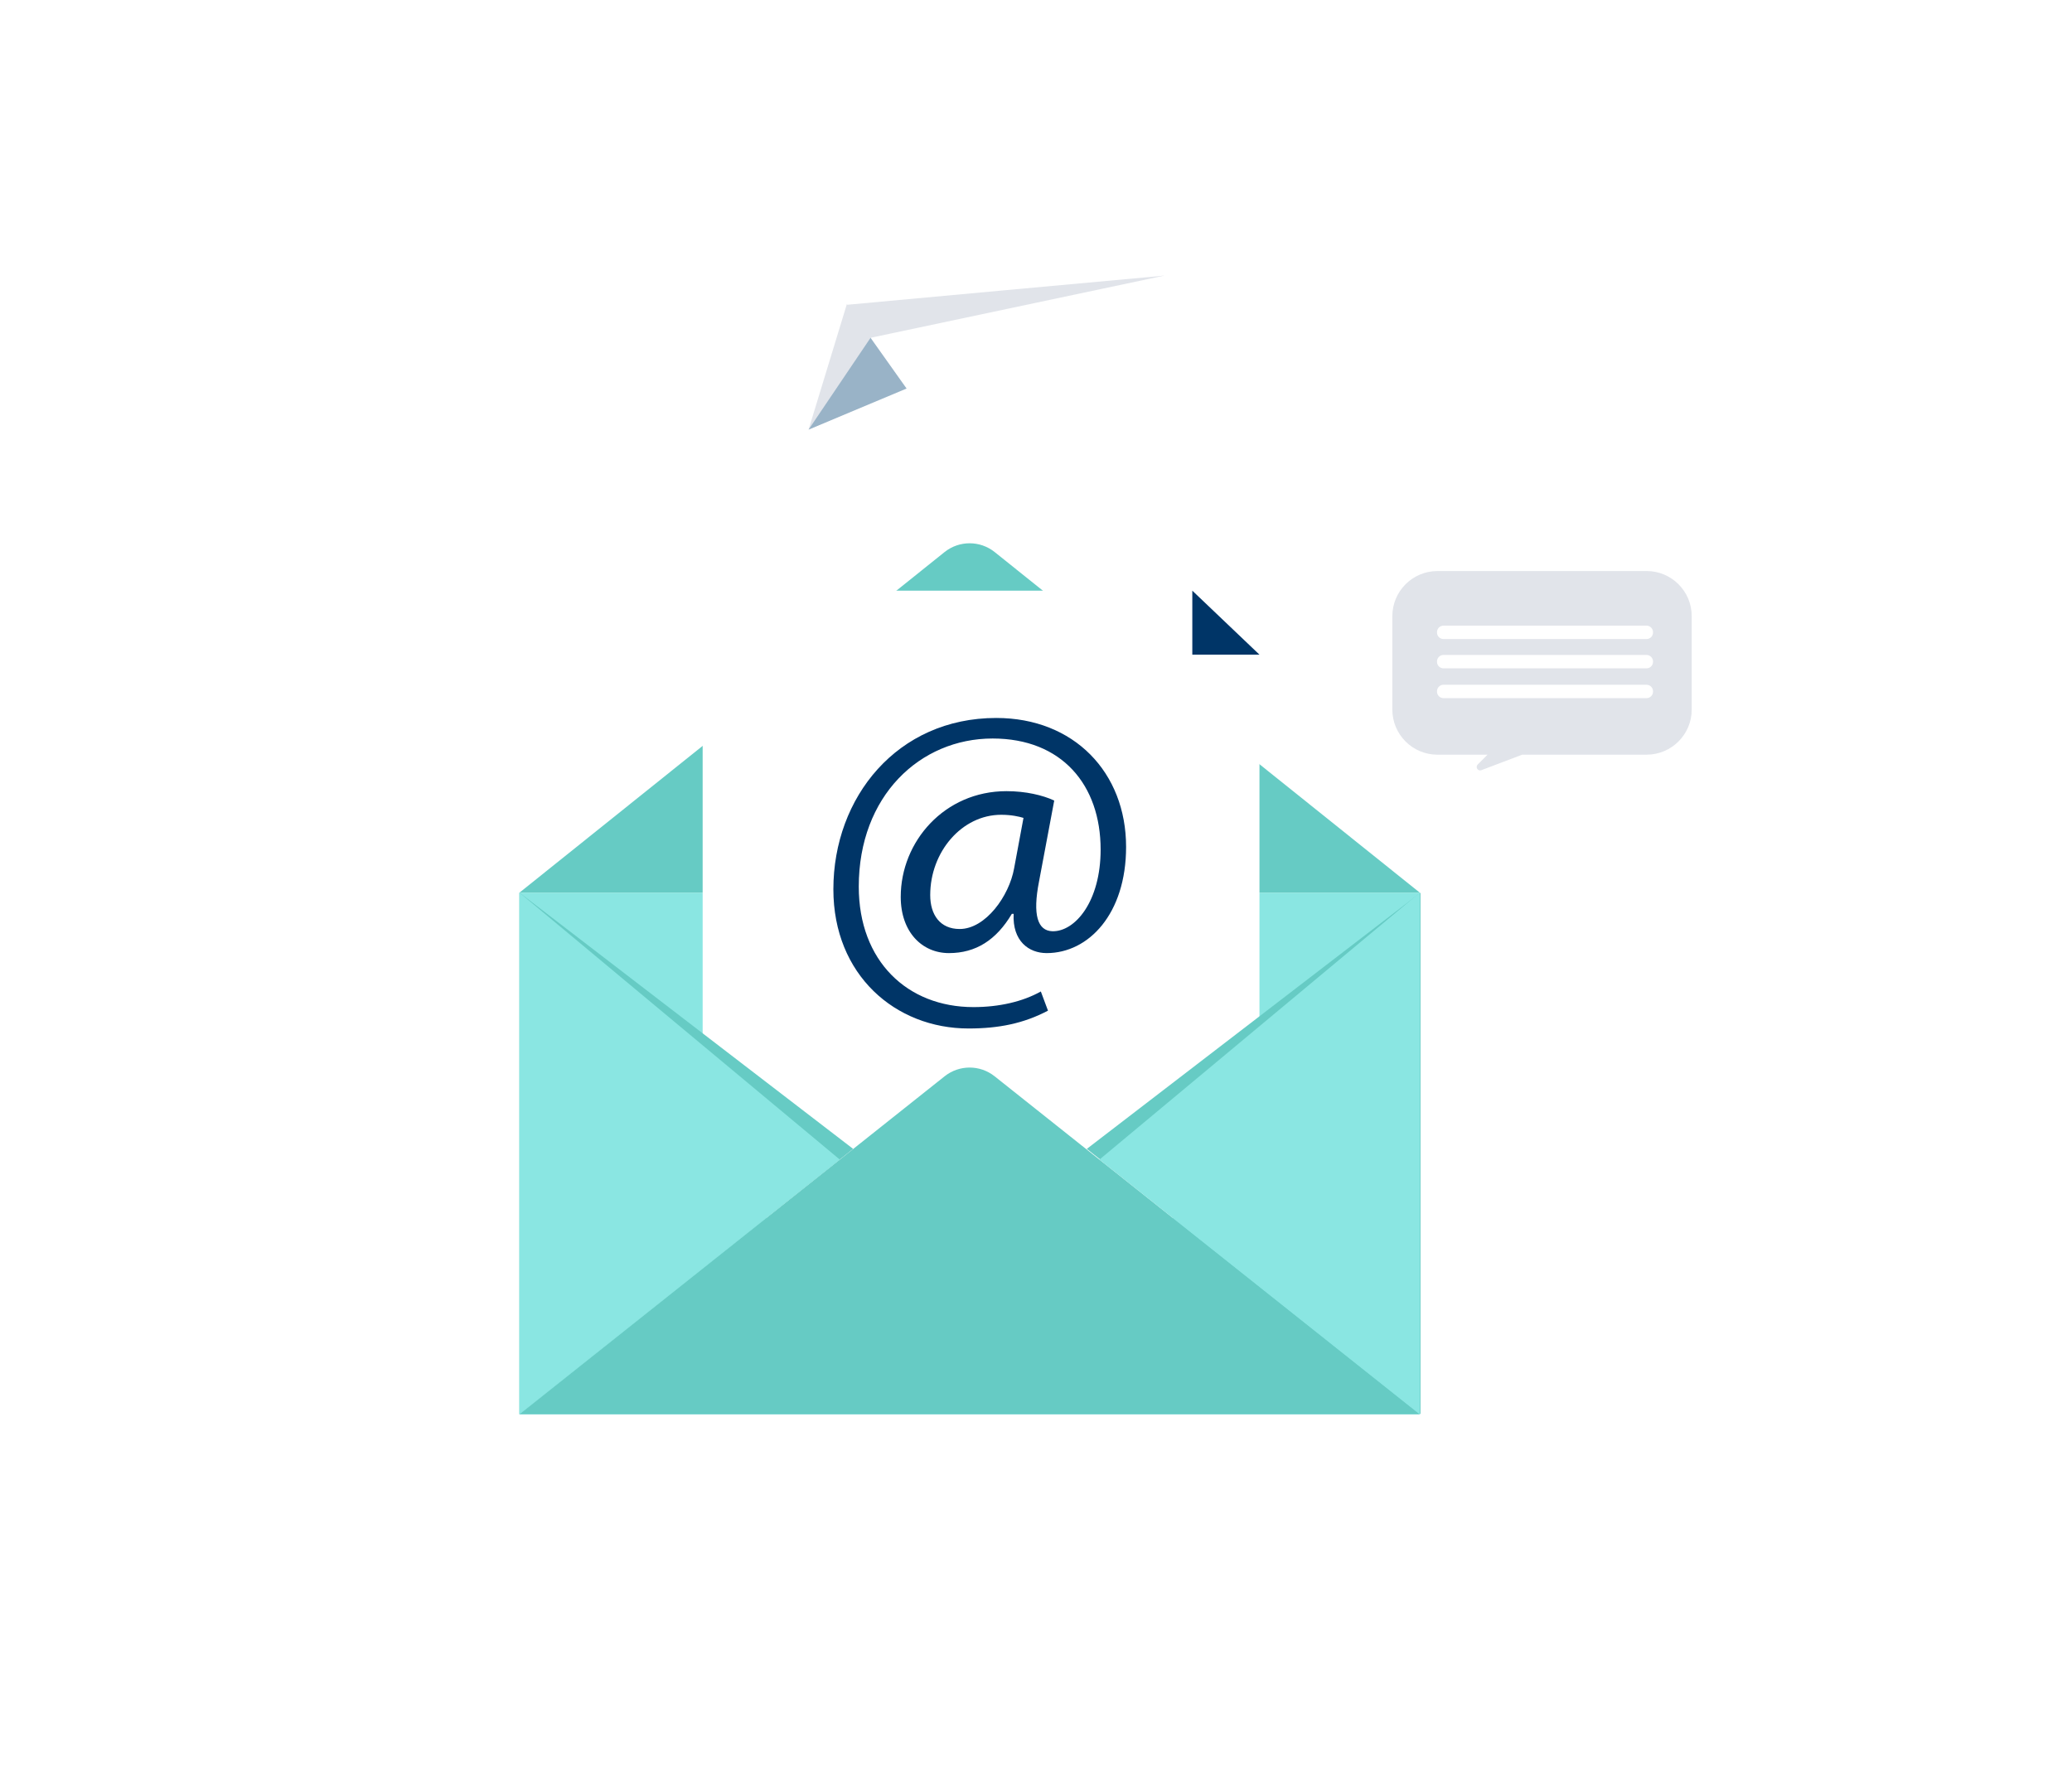 <?xml version="1.0" encoding="UTF-8"?><svg xmlns="http://www.w3.org/2000/svg" xmlns:xlink="http://www.w3.org/1999/xlink" viewBox="0 0 1263.78 1080"><defs><style>.cls-1{fill:#e1e4ea;}.cls-1,.cls-2,.cls-3,.cls-4,.cls-5,.cls-6{stroke-width:0px;}.cls-2{fill:#003567;}.cls-3{fill:#99b3c7;}.cls-7{mix-blend-mode:multiply;}.cls-8{fill:none;stroke:#fff;stroke-linecap:round;stroke-miterlimit:10;stroke-width:2.63px;}.cls-9{filter:url(#drop-shadow-8);}.cls-10{isolation:isolate;}.cls-4{fill:#66cbc4;}.cls-5{fill:#8ae6e2;}.cls-6{fill:#fff;}</style><filter id="drop-shadow-8" filterUnits="userSpaceOnUse"><feOffset dx="7" dy="7"/><feGaussianBlur result="blur" stdDeviation="10"/><feFlood flood-color="#000" flood-opacity=".06"/><feComposite in2="blur" operator="in"/><feComposite in="SourceGraphic"/></filter></defs><g class="cls-10"><g id="Layer_1"><g class="cls-9"><path class="cls-6" d="M334.93,436.46c-.67-.21-1.27-.65-1.68-1.28-3.16-4.84-5.98-9.91-8.38-15.07-.73-1.58-.05-3.45,1.53-4.19,1.58-.73,3.45-.05,4.19,1.53,2.27,4.89,4.95,9.69,7.95,14.28.95,1.46.54,3.41-.92,4.36-.82.54-1.81.64-2.68.36ZM320.84,406.07c-.97-.31-1.77-1.07-2.07-2.12-1.64-5.58-2.83-11.28-3.55-16.93-.22-1.73,1-3.3,2.73-3.52,1.73-.22,3.3,1,3.52,2.73.67,5.32,1.8,10.68,3.34,15.94.49,1.67-.47,3.42-2.14,3.91-.62.18-1.26.16-1.84-.02ZM375.29,396.61h0c-3.62-1.15-7.12-2.52-10.41-4.08-1.57-.74-2.25-2.62-1.5-4.2.74-1.57,2.62-2.25,4.2-1.5,3.03,1.44,6.27,2.7,9.62,3.77h0c1.83.58,3.72,1.11,5.6,1.56,1.68.41,2.73,2.11,2.32,3.8-.41,1.69-2.11,2.73-3.8,2.32-2.03-.49-4.06-1.06-6.03-1.68ZM397.74,400.57c-1.32-.42-2.25-1.68-2.19-3.13.07-1.74,1.53-3.1,3.27-3.03,5.62.22,10.99-.2,15.96-1.23,1.7-.35,3.37.74,3.72,2.45.35,1.7-.74,3.37-2.45,3.72-5.47,1.13-11.35,1.59-17.48,1.35-.29-.01-.57-.06-.83-.15ZM316.7,372.86c-1.33-.42-2.26-1.69-2.19-3.15.27-5.89,1.08-11.68,2.4-17.21.41-1.69,2.11-2.74,3.8-2.33,1.69.4,2.74,2.11,2.33,3.8-1.23,5.15-1.99,10.55-2.24,16.03-.08,1.74-1.55,3.08-3.29,3-.28-.01-.55-.06-.81-.14ZM351.15,383.66c-.39-.12-.76-.32-1.09-.61-4.28-3.65-8.27-7.99-11.84-12.9-1.02-1.41-.71-3.38.69-4.4,1.41-1.02,3.38-.72,4.4.69,3.28,4.51,6.93,8.48,10.83,11.81,1.33,1.13,1.48,3.12.36,4.44-.85,1-2.18,1.33-3.35.96ZM430.08,393.31c-.7-.22-1.33-.69-1.74-1.37-.91-1.49-.43-3.43,1.05-4.33,3.92-2.38,7.21-5.37,9.79-8.88.4-.55.8-1.12,1.17-1.7.94-1.46,2.89-1.89,4.36-.95,1.46.94,1.89,2.89.95,4.36-.44.69-.91,1.37-1.39,2.03-3.07,4.17-6.97,7.72-11.59,10.53-.81.49-1.75.58-2.59.31ZM331.29,356.85c-.8-.26-1.5-.83-1.89-1.65-2.3-4.84-4.3-10.03-5.95-15.44-1.02-.91-1.36-2.42-.74-3.71,2.57-5.36,5.71-10.34,9.35-14.81,1.1-1.35,3.08-1.56,4.43-.46,1.35,1.1,1.56,3.08.46,4.43-2.94,3.62-5.53,7.61-7.72,11.88.02.05.03.1.05.15,1.6,5.35,3.56,10.48,5.82,15.24.75,1.57.08,3.45-1.5,4.2-.75.36-1.57.39-2.3.16ZM447.94,366.12c-1.47-.47-2.42-1.96-2.15-3.53.85-4.99.9-10.31.16-15.8-.23-1.73.98-3.31,2.7-3.55,1.73-.23,3.31.98,3.55,2.7.83,6.12.76,12.07-.19,17.7-.29,1.72-1.92,2.87-3.63,2.58-.15-.03-.29-.06-.43-.1ZM321.59,324.77c-1.1-.35-1.97-1.29-2.16-2.51-.89-5.61-1.43-11.37-1.62-17.12-.06-1.74,1.31-3.2,3.05-3.25,1.74-.06,3.2,1.31,3.25,3.05.18,5.49.7,10.99,1.55,16.34.27,1.72-.9,3.33-2.62,3.61-.5.08-.99.04-1.44-.11ZM345.61,314.57c-.59-.19-1.13-.55-1.54-1.08-1.06-1.38-.81-3.36.57-4.42,4.55-3.51,9.5-6.63,14.72-9.27,1.55-.79,3.45-.16,4.23,1.39.79,1.55.16,3.45-1.39,4.23-4.86,2.46-9.47,5.36-13.7,8.63-.85.66-1.93.81-2.88.51ZM443.75,333.18c-.86-.27-1.6-.91-1.96-1.81-2.06-5.02-4.7-9.69-7.86-13.9-1.05-1.39-.77-3.37.62-4.41,1.39-1.05,3.37-.77,4.41.62,3.48,4.63,6.4,9.78,8.66,15.29.66,1.61-.11,3.45-1.72,4.11-.71.29-1.47.3-2.15.09ZM320.48,291.24c-1.38-.44-2.32-1.79-2.18-3.29.52-5.75,1.4-11.47,2.62-17,.38-1.7,2.06-2.77,3.76-2.4,1.7.37,2.77,2.06,2.4,3.76-1.16,5.27-2.01,10.72-2.5,16.21-.16,1.73-1.69,3.01-3.42,2.86-.23-.02-.46-.07-.67-.14ZM375.48,299.56c-.99-.31-1.8-1.1-2.09-2.18-.46-1.68.53-3.41,2.21-3.87,5.88-1.61,11.72-2.47,17.36-2.57,1.74-.03,3.18,1.35,3.21,3.09.03,1.74-1.35,3.18-3.09,3.21-5.12.09-10.44.89-15.81,2.35-.61.17-1.22.14-1.78-.03ZM423.62,306.78c-.32-.1-.62-.25-.91-.46-.55-.4-1.11-.8-1.67-1.17-3.64-2.43-7.58-4.32-11.71-5.63-.21-.07-.42-.13-.63-.2-1.67-.51-2.61-2.26-2.11-3.93.5-1.67,2.26-2.61,3.93-2.11,4.95,1.5,9.68,3.73,14.02,6.62.64.42,1.27.87,1.89,1.32,1.41,1.03,1.71,3,.69,4.4-.82,1.12-2.24,1.54-3.5,1.15ZM327.77,258.52s-.1-.03-.14-.05c-1.63-.6-2.47-2.42-1.86-4.05,2.03-5.48,4.45-10.76,7.18-15.71.84-1.52,2.76-2.07,4.28-1.23,1.52.84,2.07,2.76,1.23,4.28-2.59,4.67-4.87,9.66-6.79,14.84-.59,1.58-2.31,2.42-3.91,1.91ZM344.07,229.28c-.36-.11-.7-.29-1.01-.54-1.36-1.09-1.59-3.07-.5-4.43,3.04-3.82,6.37-7.41,9.9-10.68.68-.63,1.38-1.26,2.08-1.87,1.31-1.15,3.3-1.01,4.45.3,1.15,1.31,1.01,3.3-.3,4.45-.65.57-1.3,1.16-1.94,1.75-3.29,3.05-6.41,6.41-9.26,9.99-.84,1.05-2.21,1.42-3.42,1.04ZM369.25,207.3c-.71-.23-1.35-.7-1.76-1.4-.89-1.5-.39-3.43,1.1-4.32,4.88-2.9,10.14-5.42,15.62-7.5,1.63-.62,3.45.2,4.07,1.83.62,1.63-.2,3.45-1.83,4.07-5.14,1.95-10.07,4.32-14.64,7.03-.8.48-1.74.55-2.56.29ZM400.5,195.32c-1.04-.33-1.89-1.2-2.13-2.35-.36-1.7.72-3.38,2.42-3.74,5.46-1.17,11.19-2,17.04-2.47,1.73-.14,3.25,1.15,3.39,2.89.14,1.74-1.15,3.25-2.89,3.39-5.58.45-11.04,1.24-16.23,2.35-.55.12-1.11.08-1.61-.08ZM433.95,192.53c-1.31-.42-2.24-1.67-2.2-3.11.06-1.74,1.51-3.1,3.25-3.05,5.66.19,11.41.68,17.09,1.46,1.72.24,2.93,1.83,2.69,3.55-.24,1.72-1.83,2.93-3.55,2.69-5.46-.75-11-1.22-16.44-1.4-.3,0-.58-.06-.85-.15Z"/><polygon class="cls-1" points="486.18 255.08 520.29 143.25 702.97 161.18 486.18 255.08"/><path class="cls-6" d="M509.81,178.92c1-.16,193.16-17.75,193.16-17.75l-234.94-41.44,41.78,59.18Z"/><polygon class="cls-3" points="523.98 199.07 486.18 255.08 585.27 213.55 523.98 199.07"/><polygon class="cls-6" points="523.98 199.07 566.09 258.37 702.97 161.18 523.98 199.07"/><rect class="cls-5" x="309.84" y="537.55" width="549.12" height="318.19"/><path class="cls-4" d="M599.7,329.79l259.27,207.76H309.84l259.27-207.76c8.94-7.16,21.65-7.16,30.59,0Z"/><polygon class="cls-6" points="761.19 392.37 761.19 736.09 421.57 736.09 421.57 353.33 720.23 353.33 761.19 392.37"/><polygon class="cls-2" points="720.23 392.37 720.23 353.33 761.19 392.37 720.23 392.37"/><path class="cls-4" d="M569.18,649.56l-259.34,206.19h549.12l-259.34-206.19c-8.91-7.08-21.53-7.08-30.44,0Z"/><path class="cls-2" d="M632.22,609.53c-14.97,7.89-30.21,10.89-48.45,10.89-44.64,0-82.47-32.66-82.47-84.92,0-56.07,38.92-104.51,99.34-104.51,47.36,0,79.2,33.2,79.2,78.66,0,40.83-22.86,64.78-48.45,64.78-10.89,0-20.96-7.35-20.14-23.95h-1.09c-9.53,16.06-22.05,23.95-38.38,23.95s-29.39-12.79-29.39-34.29c0-33.75,26.67-64.5,64.5-64.5,11.7,0,22.05,2.45,29.12,5.72l-9.25,49.26c-4.08,20.69-.82,30.21,8.16,30.48,13.88.27,29.39-18.24,29.39-49.81,0-39.46-23.68-67.77-65.87-67.77-44.36,0-81.65,35.11-81.65,90.36,0,45.45,29.67,73.49,69.95,73.49,15.51,0,29.94-3.27,41.1-9.53l4.36,11.7ZM617.25,491.95c-2.72-.82-7.35-1.9-13.61-1.9-23.95,0-43.27,22.59-43.27,48.99,0,11.98,5.99,20.69,17.96,20.69,15.79,0,30.21-20.14,33.21-37.02l5.72-30.76Z"/><g class="cls-7"><polygon class="cls-4" points="309.84 537.55 513.36 693.86 309.84 855.74 309.84 537.55"/></g><polygon class="cls-5" points="309.84 537.55 505.23 700.4 309.84 855.74 309.84 537.55"/><g class="cls-7"><polygon class="cls-4" points="859.4 537.55 655.89 693.86 859.4 855.74 859.4 537.55"/></g><polygon class="cls-5" points="858.97 537.55 663.58 700.4 858.97 855.74 858.97 537.55"/><path class="cls-1" d="M997.33,341.36h-127.58c-15.19,0-27.51,12.32-27.51,27.51v57.01c0,15.19,12.32,27.51,27.51,27.51h30.55l-6,5.99c-1.61,1.61.11,4.27,2.24,3.46l24.9-9.46h75.88c15.19,0,27.51-12.32,27.51-27.51v-57.01c0-15.19-12.32-27.51-27.51-27.51ZM1001.23,414.93c0,2.19-1.78,3.97-3.97,3.97h-123.82c-2.19,0-3.97-1.78-3.97-3.97v-.24c0-2.19,1.78-3.97,3.97-3.97h123.82c2.19,0,3.97,1.78,3.97,3.97v.24ZM1001.23,396.75c0,2.19-1.78,3.97-3.97,3.97h-123.82c-2.19,0-3.97-1.78-3.97-3.97v-.24c0-2.19,1.78-3.97,3.97-3.97h123.82c2.19,0,3.97,1.78,3.97,3.97v.24ZM1001.23,378.88c0,2.19-1.78,3.97-3.97,3.97h-123.82c-2.19,0-3.97-1.78-3.97-3.97v-.24c0-2.19,1.78-3.97,3.97-3.97h123.82c2.19,0,3.97,1.78,3.97,3.97v.24Z"/></g><g id="_x3C__Ë_Î_ÌÓÂ_ÔÓ_ÚÓ_ÂÌËÂ_x3E__72_"><line class="cls-8" x1="776.25" y1="954.49" x2="776.25" y2="944.52"/></g><g id="_x3C__Ë_Î_ÌÓÂ_ÔÓ_ÚÓ_ÂÌËÂ_x3E__71_"><line class="cls-8" x1="762.41" y1="948.75" x2="769.45" y2="941.71"/></g><g id="_x3C__Ë_Î_ÌÓÂ_ÔÓ_ÚÓ_ÂÌËÂ_x3E__70_"><line class="cls-8" x1="756.67" y1="934.9" x2="766.63" y2="934.9"/></g><g id="_x3C__Ë_Î_ÌÓÂ_ÔÓ_ÚÓ_ÂÌËÂ_x3E__69_"><line class="cls-8" x1="762.4" y1="921.05" x2="769.45" y2="928.1"/></g><g id="_x3C__Ë_Î_ÌÓÂ_ÔÓ_ÚÓ_ÂÌËÂ_x3E__68_"><line class="cls-8" x1="776.25" y1="915.32" x2="776.25" y2="925.28"/></g><g id="_x3C__Ë_Î_ÌÓÂ_ÔÓ_ÚÓ_ÂÌËÂ_x3E__67_"><line class="cls-8" x1="790.1" y1="921.05" x2="783.06" y2="928.1"/></g><g id="_x3C__Ë_Î_ÌÓÂ_ÔÓ_ÚÓ_ÂÌËÂ_x3E__66_"><line class="cls-8" x1="795.84" y1="934.9" x2="785.88" y2="934.9"/></g><g id="_x3C__Ë_Î_ÌÓÂ_ÔÓ_ÚÓ_ÂÌËÂ_x3E__65_"><line class="cls-8" x1="790.1" y1="948.75" x2="783.06" y2="941.71"/></g><g id="_x3C__Ë_Î_ÌÓÂ_ÔÓ_ÚÓ_ÂÌËÂ_x3E__64_"><line class="cls-8" x1="785.66" y1="283.67" x2="779.7" y2="265.99"/></g><g id="_x3C__Ë_Î_ÌÓÂ_ÔÓ_ÚÓ_ÂÌËÂ_x3E__63_"><line class="cls-8" x1="757.48" y1="281.75" x2="765.77" y2="265.04"/></g><g id="_x3C__Ë_Î_ÌÓÂ_ÔÓ_ÚÓ_ÂÌËÂ_x3E__62_"><line class="cls-8" x1="738.91" y1="260.48" x2="756.59" y2="254.52"/></g><g id="_x3C__Ë_Î_ÌÓÂ_ÔÓ_ÚÓ_ÂÌËÂ_x3E__61_"><line class="cls-8" x1="740.82" y1="232.3" x2="757.53" y2="240.59"/></g><g id="_x3C__Ë_Î_ÌÓÂ_ÔÓ_ÚÓ_ÂÌËÂ_x3E__60_"><line class="cls-8" x1="762.1" y1="213.73" x2="768.05" y2="231.41"/></g><g id="_x3C__Ë_Î_ÌÓÂ_ÔÓ_ÚÓ_ÂÌËÂ_x3E__59_"><line class="cls-8" x1="790.28" y1="215.65" x2="781.99" y2="232.36"/></g><g id="_x3C__Ë_Î_ÌÓÂ_ÔÓ_ÚÓ_ÂÌËÂ_x3E__58_"><line class="cls-8" x1="808.85" y1="236.92" x2="791.17" y2="242.88"/></g><g id="_x3C__Ë_Î_ÌÓÂ_ÔÓ_ÚÓ_ÂÌËÂ_x3E__57_"><line class="cls-8" x1="806.93" y1="265.1" x2="790.22" y2="256.81"/></g><g id="_x3C__Ë_Î_ÌÓÂ_ÔÓ_ÚÓ_ÂÌËÂ_x3E__56_"><line class="cls-8" x1="923.2" y1="541.82" x2="933.19" y2="552.77"/></g><g id="_x3C__Ë_Î_ÌÓÂ_ÔÓ_ÚÓ_ÂÌËÂ_x3E__55_"><line class="cls-8" x1="945.02" y1="533.94" x2="944.34" y2="548.73"/></g><g id="_x3C__Ë_Î_ÌÓÂ_ÔÓ_ÚÓ_ÂÌËÂ_x3E__54_"><line class="cls-8" x1="966.02" y1="543.79" x2="955.07" y2="553.77"/></g><g id="_x3C__Ë_Î_ÌÓÂ_ÔÓ_ÚÓ_ÂÌËÂ_x3E__53_"><line class="cls-8" x1="973.9" y1="565.6" x2="959.1" y2="564.92"/></g><g id="_x3C__Ë_Î_ÌÓÂ_ÔÓ_ÚÓ_ÂÌËÂ_x3E__52_"><line class="cls-8" x1="964.05" y1="586.6" x2="954.07" y2="575.66"/></g><g id="_x3C__Ë_Î_ÌÓÂ_ÔÓ_ÚÓ_ÂÌËÂ_x3E__51_"><line class="cls-8" x1="942.24" y1="594.48" x2="942.92" y2="579.69"/></g><g id="_x3C__Ë_Î_ÌÓÂ_ÔÓ_ÚÓ_ÂÌËÂ_x3E__50_"><line class="cls-8" x1="921.24" y1="584.64" x2="932.18" y2="574.65"/></g><g id="_x3C__Ë_Î_ÌÓÂ_ÔÓ_ÚÓ_ÂÌËÂ_x3E__49_"><line class="cls-8" x1="913.36" y1="562.82" x2="928.15" y2="563.5"/></g></g></g></svg>